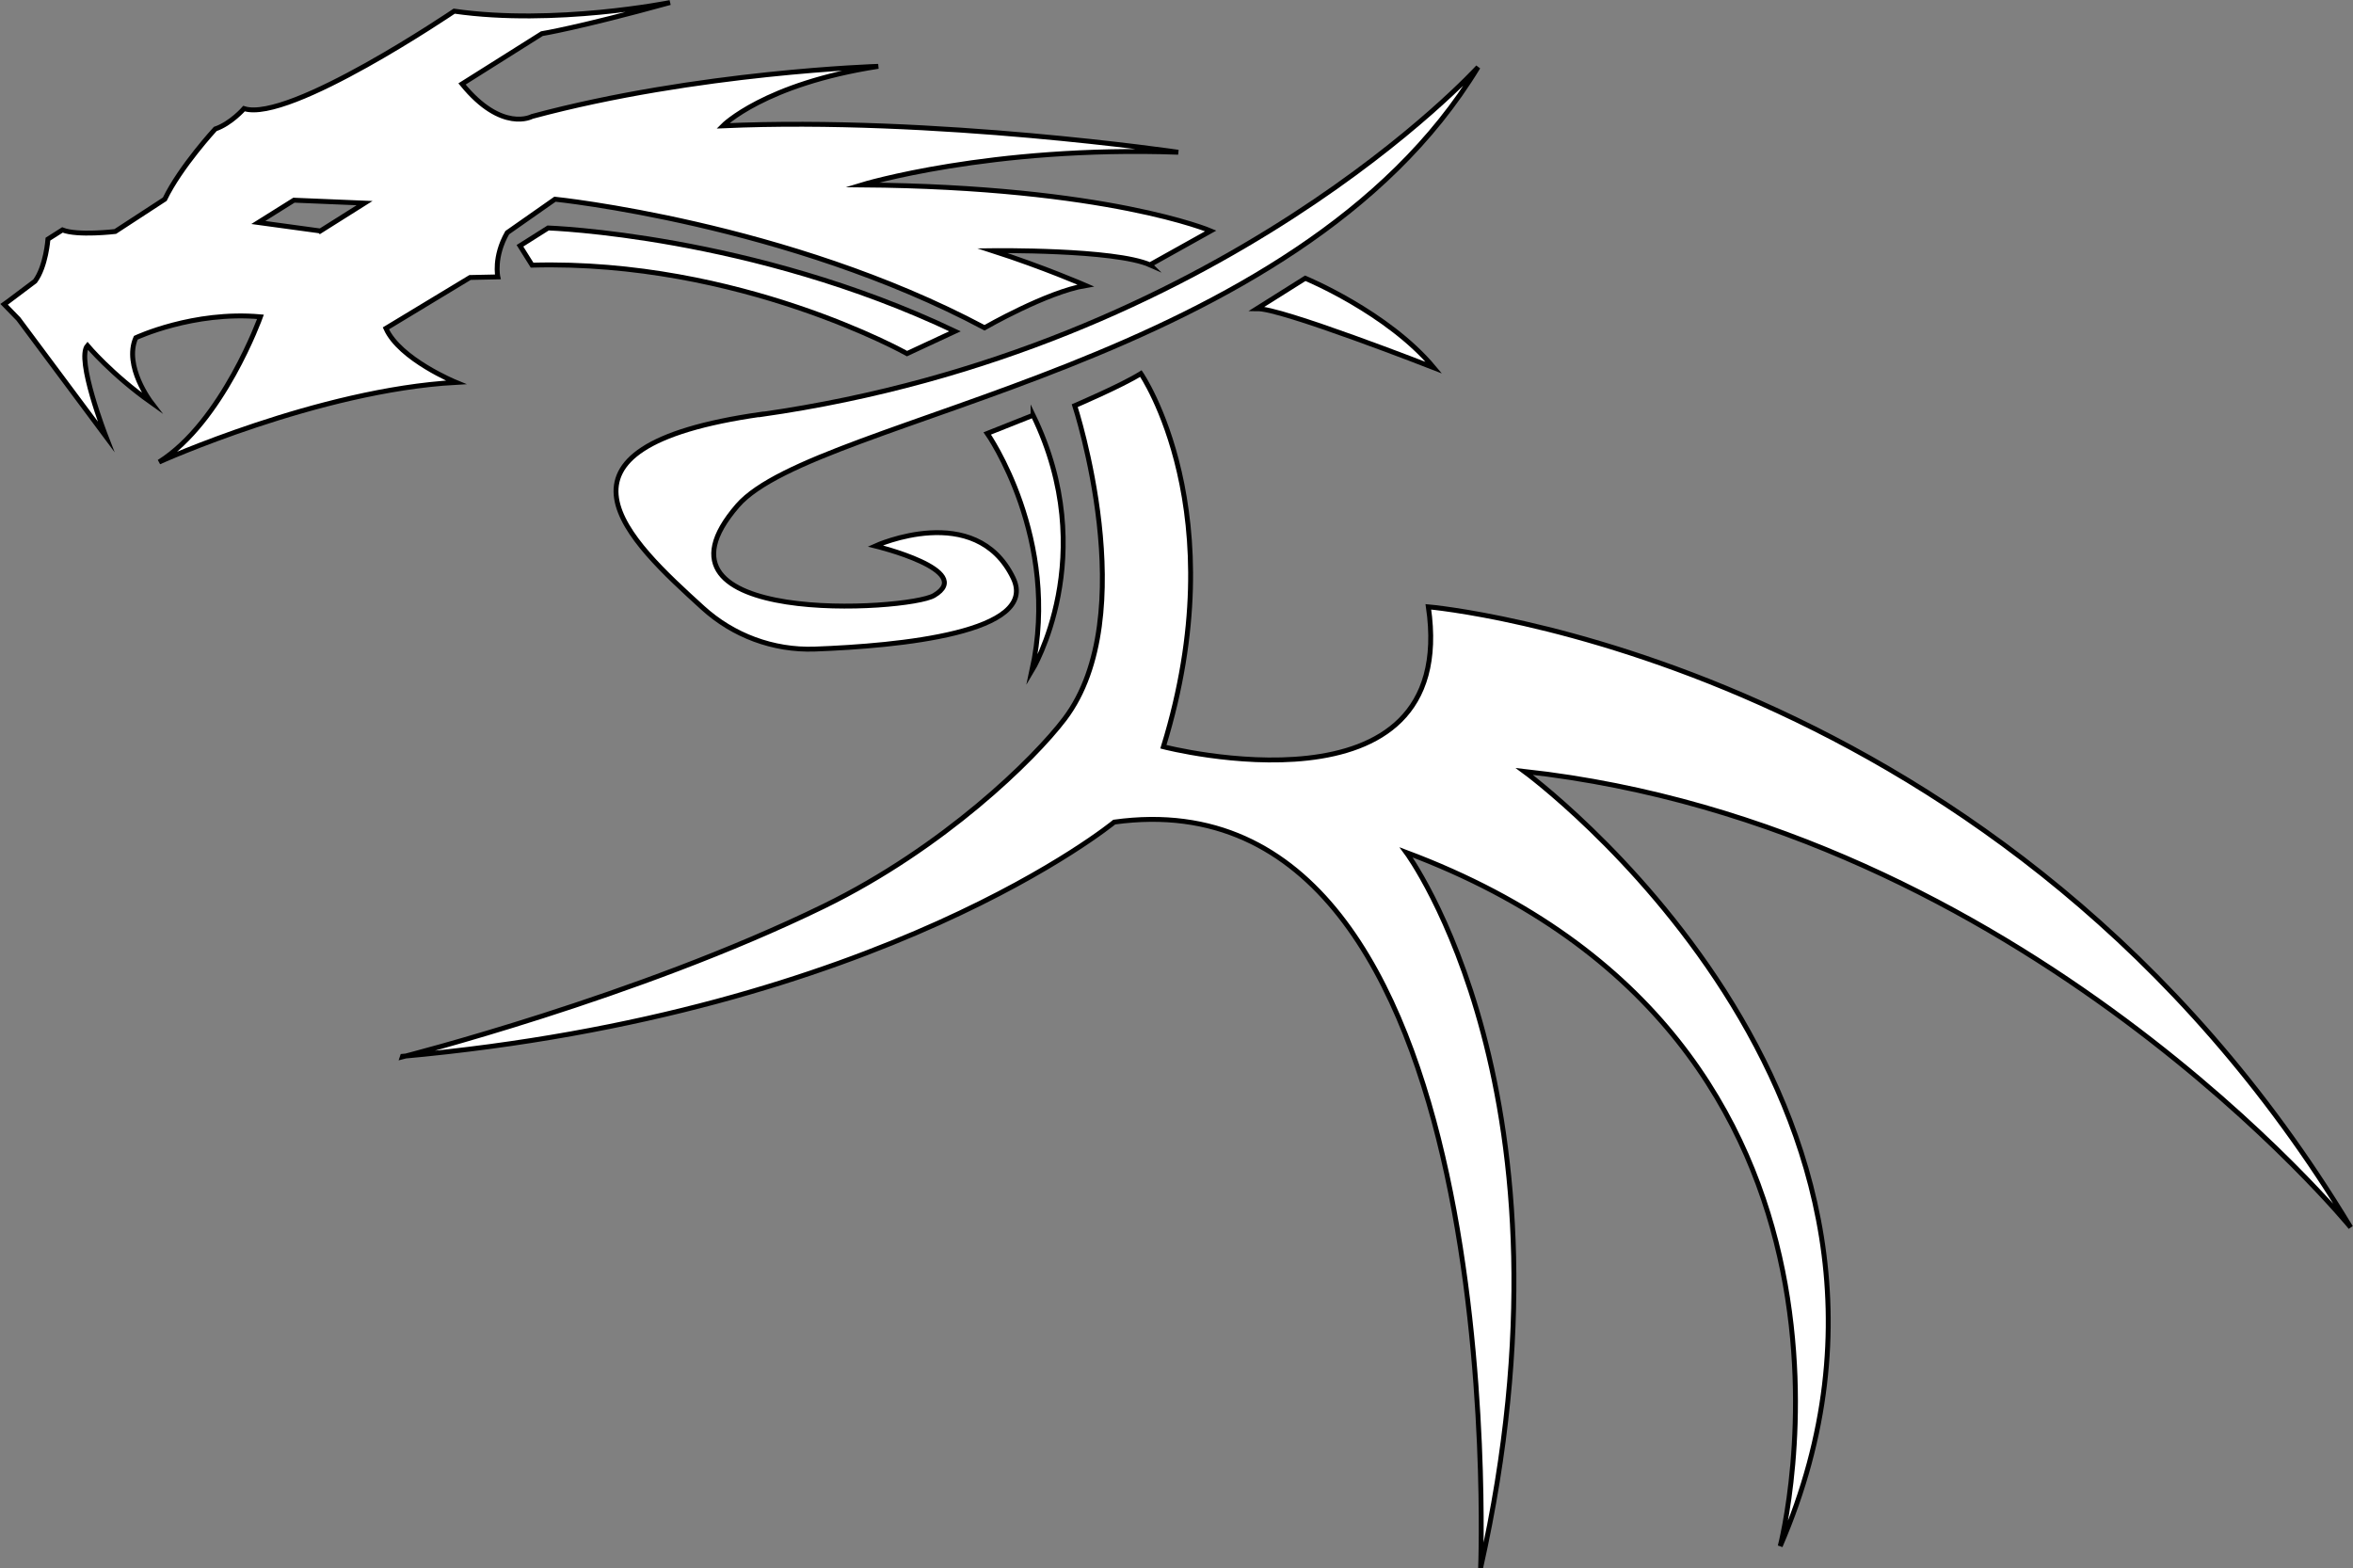<?xml version="1.0" encoding="UTF-8"?>
<svg id="Calque_1" data-name="Calque 1" xmlns="http://www.w3.org/2000/svg" viewBox="0 0 120.24 80.15">
  <rect x="0" y="0" width="120.24" height="80.15" fill="#808080" stroke="none"/>
  <defs>
    <style>
      .cls-1 {
        fill: #fff;
        stroke: #000;
        stroke-miterlimit: 10;
        stroke-width: .25px;
      }
    </style>
  </defs>
  <path class="cls-1" d="M58.77,13.53l3.1-1.73s-5.27-2.25-17.84-2.35c0,0,6.57-2.01,16.18-1.67,0,0-12.45-1.83-23.27-1.35,0,0,2.11-2.14,7.94-3.04,0,0-9.22.28-17.69,2.56,0,0-1.54.85-3.58-1.66l4.08-2.57s1.83-.29,6.55-1.59c0,0-5.9,1.18-11.03.44,0,0-8.43,5.72-10.74,4.98,0,0-.67.77-1.47,1.04,0,0-1.78,1.93-2.58,3.59l-2.53,1.65s-1.93.23-2.7-.08l-.74.47s-.1,1.39-.66,2.15l-1.37,1.03-.21.15.73.75,4.47,6s-1.54-3.96-.94-4.64c0,0,1.23,1.47,3.26,2.91,0,0-1.43-1.86-.79-3.31,0,0,2.94-1.38,6.37-1.07,0,0-1.93,5.37-5.18,7.42,0,0,8.15-3.68,15.17-4.07,0,0-2.88-1.18-3.58-2.76l4.3-2.6,1.42-.03s-.23-1.01.48-2.26l2.44-1.71s11.89,1.21,21.95,6.57c0,0,3.18-1.83,5.17-2.16,0,0-2.16-.94-4.77-1.78,0,0,6.24-.08,8.07.73ZM16.35,11.8l-3.15-.43,1.82-1.14,3.61.15-2.27,1.43Z"/>
  <path class="cls-1" d="M26.57,12.56l1.44-.91s10.42.35,20.79,5.28l-2.45,1.14s-8.56-4.81-19.16-4.52l-.62-.99Z"/>
  <path class="cls-1" d="M64.22,15.78l2.48-1.56s4.2,1.73,6.57,4.57c0,0-7.96-3.11-9.04-3.01Z"/>
  <path class="cls-1" d="M52.79,21.22l-2.34.93s3.77,5.37,2.28,12.13c0,0,3.56-5.87.06-13.07Z"/>
  <path class="cls-1" d="M20.57,53.98c24.54-2.21,36.37-11.97,36.37-11.97,20.36-2.81,18.72,38.12,18.72,38.12,5.41-24.16-3.8-36.57-3.8-36.57,25.8,9.67,19.11,35.45,19.11,35.45,9.84-22.8-13.08-39.59-13.08-39.59,25.52,2.82,42.23,23.3,42.23,23.3-17.57-29.16-47.13-31.71-47.13-31.71,1.62,11.08-13.54,7.15-13.54,7.15,3.7-12.01-1.15-19.07-1.15-19.07-.99.62-3.38,1.64-3.38,1.64,0,0,3.5,10.71-.52,16.01-1.57,2.07-6.18,6.58-12.3,9.57-9.57,4.67-21.54,7.7-21.54,7.7Z"/>
  <path class="cls-1" d="M38.9,21.17c-11.96,1.7-6.76,6.46-2.99,9.89,1.56,1.42,3.6,2.18,5.71,2.11,4.33-.16,11.51-.84,10.15-3.64-1.92-3.96-7.04-1.63-7.04-1.63,0,0,5.16,1.25,3,2.53-1.33.79-15.42,1.63-10.04-4.59,4-4.62,28.53-7.05,37.84-22.41,0,0-13.06,14.39-36.63,17.75Z"/>
</svg>